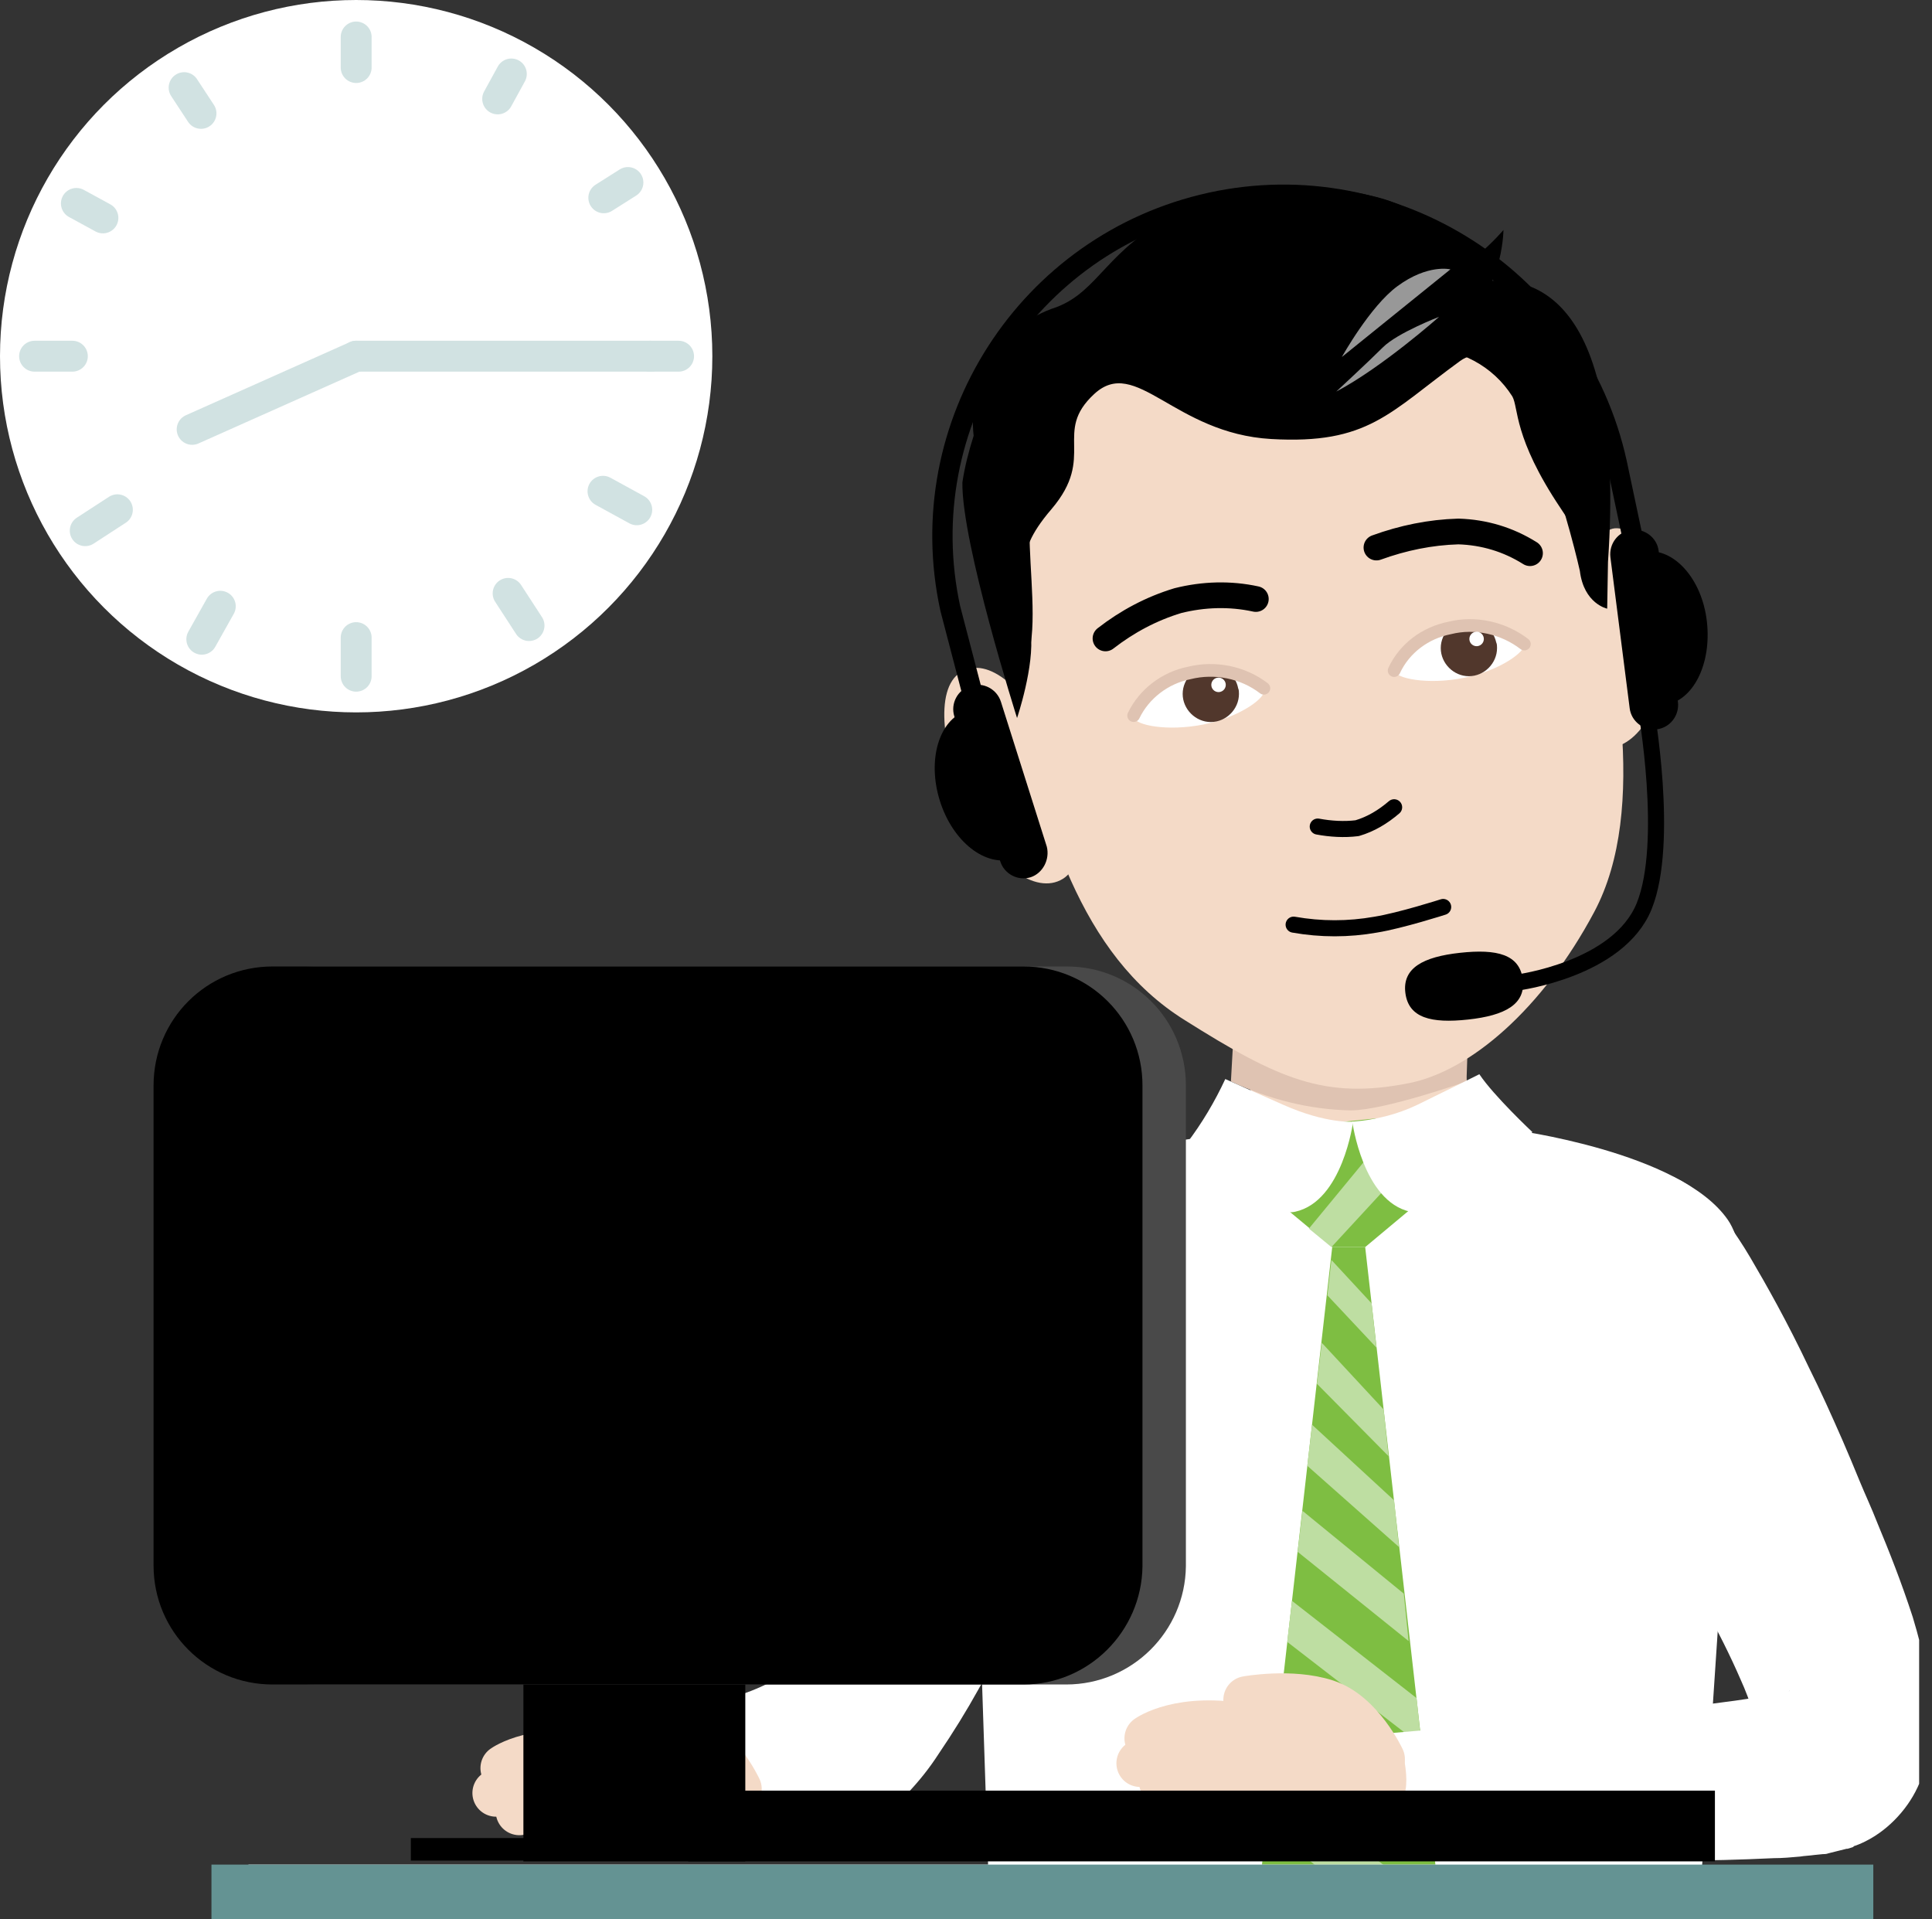 <?xml version="1.0" encoding="utf-8"?>
<!-- Generator: Adobe Illustrator 19.2.1, SVG Export Plug-In . SVG Version: 6.00 Build 0)  -->
<svg version="1.1" id="Lager_1" xmlns="http://www.w3.org/2000/svg" xmlns:xlink="http://www.w3.org/1999/xlink" x="0px" y="0px"
	 width="240.3px" height="238.7px" viewBox="0 0 240.3 238.7" style="enable-background:new 0 0 240.3 238.7;" xml:space="preserve"
	>
<rect x="0" y="0" width="240.3" height="238.7" fill="#333333" stroke="none"/>
<style type="text/css">
	.st0{clip-path:url(#SVGID_2_);}
	.st1{fill:#F4DAC7;}
	.st2{fill:#DFC3B2;}
	.st3{fill:#FFFFFF;}
	.st4{fill:#7EBE42;}
	.st5{fill:#BEDEA2;}
	.st6{fill:none;stroke:#F4DAC7;stroke-width:5.885;stroke-linecap:round;stroke-miterlimit:10;}
	.st7{fill:none;stroke:#D1E2E2;stroke-width:3.843;stroke-linecap:round;stroke-linejoin:round;}
	.st8{fill:none;stroke:#000000;stroke-width:3.198;stroke-linecap:round;stroke-linejoin:round;}
	.st9{fill:#51372C;}
	.st10{fill:none;stroke:#DFC3B2;stroke-width:1.578;stroke-linecap:round;stroke-linejoin:round;}
	.st11{fill:none;stroke:#000000;stroke-width:1.999;stroke-linecap:round;stroke-linejoin:round;}
	.st12{fill:#989898;}
	.st13{fill:none;stroke:#000000;stroke-width:2.526;stroke-miterlimit:10;}
	.st14{fill:#494949;}
	.st15{fill:#649393;}
</style>
<title>kundservice-test</title>
<g>
	<defs>
		<rect id="SVGID_1_" width="238.7" height="238.7"/>
	</defs>
	<clipPath id="SVGID_2_">
		<use xlink:href="#SVGID_1_"  style="overflow:visible;"/>
	</clipPath>
	<g class="st0">
		<g>
			<g>
				<g>
					<path class="st1" d="M185.2,140.7c-4.2-3-2.9-14-2.9-21.2c0-12.1-6.3-26.4-6.3-26.4h-19.9c0,0-2.1,18-2.1,24.8s4,22.1-0.9,25.2
						c-4.3,0.3-8.5,1-12.7,1.9c-7.5,1.7-13.4,5.2-17.3,13.4s10,4.8,28.1,6.5s53.9,4.4,57.4,0.5s5.9-9.5,2.1-12.9s-9.1-7-15-7.8
						S188.1,142.7,185.2,140.7z"/>
					<path class="st2" d="M172.5,128.9l-19.1,0.2l-0.3,5.4c4.7,2.2,9.7,3.5,14.9,3.6c4.2,0,14.4-3.6,14.4-3.6l0.2-5.9L172.5,128.9z"
						/>
				</g>
				<g>
					<path class="st3" d="M188,140.5c0,0,21,2.7,26.9,11.2s-1,47.4-1,47.4l-4.4,66.1c-3.9,1.6-7.9,3-12,4.2
						c-7.5,2.2-14.5,10.3-25.9,10.9l-3-10.2l-3.8,10.3c-14-0.7-27.7-3.9-40.6-9.3l-2.7-81.2c0,0-4.1-32.1-1-37.6
						c4.3-7.5,23.5-9.9,23.5-9.9s3-1.1,21.3-2.4C183.7,138.4,188,140.5,188,140.5z"/>
					<polygon class="st4" points="171.1,139.1 165.3,139.7 158,148.7 165.7,155.1 169.8,155.1 178.3,148 					"/>
					<polygon class="st5" points="172.8,147.3 165.6,155.1 162.8,152.8 170.3,143.7 					"/>
					<polygon class="st4" points="169.8,155.1 179.5,240.4 167.1,255 156.1,239.5 165.7,155.1 					"/>
					<path class="st3" d="M184,133.6c0,0-4,2-7.7,3.8c-2.5,1.2-5.3,1.9-8.1,2.1c0,0,1.3,9.9,7.2,11.2c4.4,1,15.2-9.9,15.2-9.9
						S185.8,136.3,184,133.6z"/>
					<path class="st3" d="M152.4,134.2c0,0,3.8,1.7,7.2,3.2c5.4,2.4,8.7,2.1,8.7,2.1s-1.3,9.9-7.2,11.2c-4.4,1-13.5-8.5-13.5-8.5
						C149.5,139.7,151.1,137,152.4,134.2z"/>
					<polygon class="st5" points="162.6,182.3 174,192.4 173.4,186.6 163.2,177.2 					"/>
					<polygon class="st5" points="161.4,193 175.2,204.1 174.6,198.2 162,187.9 					"/>
					<polygon class="st5" points="160.1,204.2 176.8,217.1 176.2,211.2 160.7,199.1 					"/>
					<polygon class="st5" points="158.8,215.9 178.4,231 177.8,225.1 159.4,210.8 					"/>
					<polygon class="st5" points="157.5,227 177.2,243.1 179.5,240.4 179.2,237.5 158.2,221.1 					"/>
					<polygon class="st5" points="156.3,238.5 170.5,251.1 173.6,247.3 156.9,232.6 					"/>
					<polygon class="st5" points="163.8,172.1 172.7,181.1 172.1,175.3 164.4,167 					"/>
					<polygon class="st5" points="165.1,161.1 171.2,167.6 170.6,162.1 165.6,156.7 					"/>
				</g>
				<path class="st3" d="M213.8,150.6l0.4,0.5c0.1,0.2,0.3,0.3,0.4,0.6l0.5,0.7c0.7,1,1.6,2.3,2.6,4c2,3.4,4.6,8,7.3,13.7
					c1.4,2.8,2.8,5.9,4.2,9.1c0.7,1.6,1.4,3.3,2.1,5c0.7,1.7,1.5,3.4,2.2,5.2c1.5,3.6,3,7.4,4.4,11.7c0.7,2.3,1.3,4.7,1.8,7.1
					c0.3,1.4,0.5,2.9,0.5,4.4c0.1,2,0,3.9-0.4,5.8c-0.3,1.3-0.7,2.6-1.3,3.9c-0.7,1.5-1.7,2.9-2.9,4.1c-1.2,1.2-2.6,2.2-4.2,2.9
					l-0.5,0.2l-0.3,0.1l-0.1,0.1c0.1,0-1.2,0.4-0.7,0.2l-0.4,0.1l-1.2,0.3l-0.8,0.2c-0.2,0.1-0.6,0.1-0.7,0.1l-1,0.1
					c-0.7,0.1-1.2,0.1-1.8,0.2c-1.1,0.1-2.2,0.2-3.3,0.2c-4.2,0.2-8.1,0.3-11.9,0.3c-7.5,0.1-14.5,0-20.4-0.1
					c-6-0.1-10.9-0.2-14.4-0.3c-3.5-0.1-5.5-0.2-5.5-0.2c-4.1-0.1-7.4-3.6-7.3-7.7c0.1-3.8,3.1-6.9,6.9-7.2l0.1,0c0,0,2-0.1,5.4-0.4
					c3.4-0.3,8.3-0.7,14.2-1.1c5.9-0.5,12.7-1.1,19.9-1.9c3.6-0.4,7.3-0.8,10.9-1.4c0.9-0.1,1.7-0.3,2.5-0.5
					c0.4-0.1,0.8-0.2,1.1-0.2l0.5-0.1c0.1,0,0,0,0,0c0,0-0.1,0-0.1,0c0,0-0.1,0-0.1,0l0.3-0.1l0.3-0.1l-0.7,0.3l-0.2,0.1
					c-0.7,0.3-1.3,0.7-1.8,1.2c-0.5,0.5-0.9,1.1-1.2,1.7c-0.2,0.3-0.3,0.7-0.4,1.1c-0.1,0.4-0.1,0.3-0.2-0.1
					c-0.1-0.3-0.2-0.9-0.4-1.4c-0.5-1.4-1-2.8-1.6-4.1c-1.3-3-2.9-6.2-4.6-9.2c-0.9-1.6-1.7-3.1-2.5-4.6c-0.9-1.5-1.7-2.9-2.5-4.3
					c-1.7-2.8-3.3-5.4-4.8-7.7c-3-4.7-5.7-8.3-7.6-10.7c-0.9-1.2-1.7-2-2.1-2.5c-0.1-0.1-0.2-0.2-0.3-0.3c0-0.1-0.1-0.1-0.1-0.1
					c0,0,0,0,0,0l-0.1-0.1c-5.5-5.7-5.3-14.8,0.4-20.3c5.7-5.5,14.8-5.3,20.2,0.4c0.4,0.4,0.7,0.8,1,1.2L213.8,150.6z"/>
				<path class="st3" d="M142.7,168.1c0,0-0.6,1.3-1.7,3.7c-1.1,2.3-2.6,5.6-4.5,9.5c-1.9,3.9-4.1,8.5-6.6,13.4
					c-2.5,4.9-5.2,10.1-8.2,15.4c-1.5,2.7-3.1,5.3-5,8.1c-1.1,1.7-2.3,3.2-3.7,4.7l-0.8,0.8c-0.3,0.3-0.6,0.6-1,0.9l-0.7,0.5
					l-0.4,0.3l-0.5,0.3l-0.5,0.3l-0.2,0.1l-0.1,0.1c0.4-0.1,0.9,0.1,1,0.6c0.1,0.4-0.1,0.9-0.6,1s-0.9-0.1-1-0.6
					c-0.1-0.3,0-0.6,0.3-0.9l-0.2,0.1l-1.2,0.5l-0.8,0.3c-0.3,0.1-0.5,0.2-0.7,0.2c-3,1-6.1,1.7-9.2,2.1c-2.7,0.4-5.2,0.6-7.5,0.8
					c-4.6,0.3-8.3,0.4-10.9,0.4c-1.3,0-2.3,0-3.1,0c-0.7,0-1.1,0-1.1,0c-4.1,0-7.5-3.4-7.4-7.6c0-3.5,2.5-6.6,6-7.3l0.3-0.1
					c0,0,1.3-0.3,3.6-0.7c2.4-0.5,5.7-1.2,9.6-2.3c1.9-0.5,4-1.2,6.1-1.9c1.9-0.6,3.8-1.5,5.5-2.5c0.1,0,0.2-0.1,0.2-0.1l0.1-0.1
					l0,0l0,0l0.1-0.1l0.4-0.3l0.2-0.1l-0.5,0.2l-0.3,0.2l-0.4,0.3c-0.1,0.1-0.2,0.1-0.3,0.2c-0.1,0.1-0.2,0.1-0.3,0.2c0,0,0,0-0.1,0
					c0.1-0.2,0.6-1.2,1.1-2.1c1-2,2.1-4.4,3.1-6.9c2.1-5,4-10.2,5.8-15.1c1.8-4.9,3.4-9.6,4.7-13.6c1.3-4,2.4-7.4,3.2-9.7
					c0.7-2.3,1.2-3.6,1.2-3.6l0-0.1c2.4-7.5,10.4-11.7,18-9.3s11.7,10.4,9.3,18c0,0,0,0,0,0C143.2,167,143,167.5,142.7,168.1z"/>
				<g>
					<path class="st1" d="M88.3,230.9c6.3-1,7-3.9,6.3-8.1s-6.3-6.7-12.6-5.7s-7,3.9-6.3,8.1S82,231.9,88.3,230.9z"/>
					<path class="st6" d="M64.6,225.3c0,0,2.4-1.2,8.5-0.6c4.1,0.6,8.1,1.7,11.9,3.4"/>
					<path class="st6" d="M61.7,223c0,0,2.4-2,8.7-0.6c5.7,1.3,9.8,2.6,9.8,2.6"/>
					<path class="st6" d="M62.7,219.9c0,0,4-2.9,12.4-1.3c6.9,1.3,8,1.4,8,1.4"/>
					<path class="st6" d="M75.1,215.1c0,0,5.5-1,9.8,0.4s6.9,7,6.9,7"/>
				</g>
				<rect x="65.1" y="193.2" width="27.6" height="38.3"/>
				<g>
					<path class="st1" d="M168.4,227.2c6.3-1,7-3.9,6.3-8.1s-6.3-6.7-12.6-5.7s-7,3.9-6.3,8.1S162.1,228.2,168.4,227.2z"/>
					<path class="st6" d="M144.6,221.6c0,0,2.4-1.2,8.5-0.6c4.1,0.6,8.1,1.7,11.9,3.4"/>
					<path class="st6" d="M141.8,219.3c0,0,2.4-2,8.7-0.6c5.7,1.3,9.8,2.6,9.8,2.6"/>
					<path class="st6" d="M142.8,216.2c0,0,4-2.9,12.4-1.3c6.9,1.3,8,1.4,8,1.4"/>
					<path class="st6" d="M155.1,211.4c0,0,5.5-1,9.8,0.4s6.9,7,6.9,7"/>
				</g>
				<rect x="85.6" y="222.7" width="127.7" height="8.8"/>
				<rect x="51.1" y="228.6" width="55.2" height="2.8"/>
				<g>
					<circle class="st3" cx="44.3" cy="44.3" r="44.3"/>
					<g>
						<line class="st7" x1="44.3" y1="4.6" x2="44.3" y2="8.4"/>
						<line class="st7" x1="44.3" y1="84.1" x2="44.3" y2="79.3"/>
					</g>
					<g>
						<line class="st7" x1="84.4" y1="44.3" x2="80.9" y2="44.3"/>
						<line class="st7" x1="4.3" y1="44.3" x2="9" y2="44.3"/>
					</g>
					<g>
						<line class="st7" x1="22.9" y1="10.9" x2="25" y2="14.1"/>
						<line class="st7" x1="65.8" y1="77.8" x2="63.2" y2="73.8"/>
					</g>
					<g>
						<line class="st7" x1="78.1" y1="22.7" x2="75.1" y2="24.6"/>
						<line class="st7" x1="10.6" y1="66" x2="14.6" y2="63.4"/>
					</g>
					<g>
						<line class="st7" x1="9.5" y1="25.3" x2="12.8" y2="27.1"/>
						<line class="st7" x1="79.2" y1="63.4" x2="75" y2="61.1"/>
					</g>
					<g>
						<line class="st7" x1="63.6" y1="9.2" x2="61.9" y2="12.3"/>
						<line class="st7" x1="25.1" y1="79.5" x2="27.4" y2="75.4"/>
					</g>
					<line class="st7" x1="44.3" y1="44.3" x2="80.9" y2="44.3"/>
					<line class="st7" x1="23.9" y1="53.4" x2="44.3" y2="44.3"/>
				</g>
				<g>
					<g>
						<path class="st1" d="M197,64.2c3.9,16.4,8.1,36.4,1.3,49.2c-6.5,12.2-15.5,19.8-23,21.3c-10.5,2.1-16.3-0.5-27.9-7.8
							c-13.2-8.2-17.5-24.5-21.5-41c-7-29.1,2.3-47,24-53.3S190,35.1,197,64.2z"/>
						<path class="st1" d="M130.8,92.6c3.1,6.9,4.8,14.6,1.4,16.7s-8.7-1.8-11.8-8.7s-4.3-14.9-0.9-17S127.7,85.7,130.8,92.6z"/>
						<path class="st1" d="M197.9,78.7c0.7-7.5,0-13.9,3.9-12.9s6.4,7.7,5.7,15.2s-4.5,12.8-8.4,11.9S197.2,86.2,197.9,78.7z"/>
					</g>
					<g>
						<path class="st8" d="M156.2,74.5c-3.2-0.7-6.5-0.6-9.7,0.2c-3.3,1-6.3,2.6-9,4.7"/>
						<path class="st8" d="M171.2,68.1c3.3-1.2,6.7-1.9,10.2-2c3.2,0.1,6.2,1,8.9,2.7"/>
						<path class="st3" d="M189.6,80.1c0.2,0.9-3,3.3-7.5,4.2s-8.5,0.1-8.7-0.9c-0.2-1,2.9-4.5,7.3-5.4S189.4,79,189.6,80.1z"/>
						<g>
							<path d="M182.7,83.3c-1.5,0-2.7-1.2-2.7-2.7c0-0.5,0.2-1.1,0.5-1.5c0.4-0.6,1-1,1.7-1.2c1.5-0.3,2.9,0.6,3.2,2.1c0,0,0,0,0,0
								c0.3,1.5-0.7,2.9-2.1,3.2c0,0,0,0,0,0C183,83.3,182.8,83.3,182.7,83.3z"/>
							<path class="st9" d="M182.7,78.6L182.7,78.6c-1.1,0-2,0.9-2,2s0.9,2,2,2s2-0.9,2-2C184.6,79.5,183.8,78.6,182.7,78.6
								 M182.7,77.1c-1.9,0-3.5,1.6-3.5,3.5c0,1.9,1.6,3.5,3.5,3.5c1.9,0,3.5-1.6,3.5-3.5c0-0.2,0-0.5-0.1-0.7
								C185.7,78.2,184.3,77.1,182.7,77.1L182.7,77.1L182.7,77.1z"/>
						</g>
						<path class="st3" d="M157.2,85.9c0.2,0.9-3,3.3-7.5,4.2s-8.5,0.1-8.7-0.9c-0.2-1,2.9-4.5,7.3-5.4S157,84.8,157.2,85.9z"/>
						<g>
							<path d="M150.6,89.1c-1.5,0-2.7-1.2-2.7-2.7c0-1.5,1.2-2.7,2.7-2.7c1.5,0,2.7,1.2,2.7,2.7c0,1.3-0.9,2.4-2.2,2.7
								C151,89,150.8,89.1,150.6,89.1z"/>
							<path class="st9" d="M150.6,84.4L150.6,84.4c-1.1,0-2,0.9-2,2c0,1.1,0.9,2,2,2c1.1,0,2-0.9,2-2
								C152.6,85.2,151.7,84.4,150.6,84.4 M150.6,82.8c-1.9,0-3.5,1.6-3.5,3.5c0,1.9,1.6,3.5,3.5,3.5c1.9,0,3.5-1.6,3.5-3.5
								c0-0.2,0-0.5-0.1-0.7C153.7,84,152.3,82.8,150.6,82.8L150.6,82.8z"/>
						</g>
						<path class="st10" d="M173.4,83.4c1.3-2.8,3.9-4.7,6.9-5.3c3.2-0.8,6.7,0,9.3,2"/>
						<path class="st10" d="M141,89c1.3-2.7,3.9-4.7,6.9-5.3c3.2-0.8,6.7-0.1,9.3,1.9"/>
						
							<ellipse transform="matrix(0.993 -0.12 0.12 0.993 -8.196 22.555)" class="st3" cx="183.6" cy="79.5" rx="0.9" ry="0.9"/>
						
							<ellipse transform="matrix(0.993 -0.12 0.12 0.993 -9.103 18.752)" class="st3" cx="151.5" cy="85.2" rx="0.9" ry="0.9"/>
					</g>
					<path class="st11" d="M179.5,112.8c0,0-5.3,1.7-8.4,2.2c-3.4,0.6-6.8,0.6-10.2,0"/>
					<path class="st11" d="M173.4,100.4c-1.4,1.2-2.9,2.1-4.6,2.6c-1.6,0.2-3.3,0.1-4.9-0.2"/>
					<path d="M126.4,76.4c-2.1-6.7-2.1,4.7-3.3-2.3c-5.1-29,9.5-41.7,33.4-44.6C177,27,196.2,37.1,199,66.3c0.7,7,0.1-3.1-0.3,3.9
						c0,0,2,3-4.6-7c-5.9-8.8-5.2-12.5-6-13.9c-2.4-3.8-6.6-6-11.1-6c-4.3-0.1-10.6,2.9-16.5,5.1c-5.9,2.3-19.2-2.8-21.9-2.3
						c-2.7,0.5-6.1,5.9-6.6,9.2c-0.5,3.4-3.6,4.6-3.9,9c-0.3,4.5,0.8,11.3,0.1,15.8C127.8,82.6,126.4,76.4,126.4,76.4z"/>
					<path d="M146.2,26.7c7.8-3.8,15.5-4.5,25-2.2C180,26.7,184.7,35,184.7,35l0,0c5.5-0.7,17.6,1.2,15.3,34.9l-0.1,5.8
						c0,0-2.9-0.6-3.4-4.7c0-0.1-7.2-31.7-14.9-26.1c-8.8,6.4-11.4,10.4-23.5,9.7s-16.8-10.4-22-5.6s0.3,7.7-5.3,14.3
						c-5.6,6.5-1.8,7.7-3.5,8.1c0.2,2.1,0.9,7.2,0.9,7.3c0.5,4.1-1.7,10.6-1.7,10.6s-6.9-21.7-6.8-29.3c0.3-2,0.8-3.9,1.4-5.8
						c-0.8-7.1,3.5-13.8,10.3-16C136.7,36.2,137.7,30.9,146.2,26.7z"/>
					<path d="M180.8,39.9c6.1-2.4,6.2-11.3,6.2-11.3s-4.9,5.9-10.9,7.4c-3.4,0.8-6.6,1.9-9.9,3.1C166.2,39.2,174.6,42.3,180.8,39.9z
						"/>
					<path class="st12" d="M179,39.4c0,0-7.1,6.3-12.8,9.3c0,0,4-3.7,5.8-5.5S179,39.4,179,39.4z"/>
					<path class="st12" d="M180.4,33.5l-13.5,10.9c0,0,3.5-6.3,6.9-8.8C177.6,32.8,180.4,33.5,180.4,33.5z"/>
					<path d="M128.2,109.1L128.2,109.1c-1.6,0.5-3.3-0.4-3.8-2l-5.7-18c-0.5-1.6,0.4-3.3,2-3.8l0,0c1.6-0.5,3.3,0.4,3.8,2l5.7,18
						C130.6,106.9,129.7,108.6,128.2,109.1z"/>
					<path d="M120.2,88.4c-3.4,1.1-4.9,6.1-3.3,11.2s5.7,8.3,9.2,7.2"/>
					<path class="st13" d="M121.7,89.1l-3.5-13.4c-5-22.9,9.6-45.5,32.4-50.5s45.5,9.6,50.5,32.4l3.6,17"/>
					<path d="M202.9,65.9L202.9,65.9c1.7-0.2,3.2,1,3.4,2.6l2.4,18.8c0.2,1.7-1,3.2-2.6,3.4l0,0c-1.7,0.2-3.2-1-3.4-2.6l-2.4-18.8
						C200.1,67.6,201.3,66.1,202.9,65.9z"/>
					<path d="M207,87.7c3.6-0.5,5.9-5.1,5.3-10.4s-4.1-9.2-7.7-8.7"/>
					<path class="st11" d="M204.7,88c0,0,3,16.8-0.2,24.7s-15.8,9.5-15.8,9.5"/>
					<path d="M189.4,121.8c0.4,3.1-2.2,4.5-6.8,5s-7.4-0.2-7.8-3.3s2.2-4.5,6.8-5S189,118.7,189.4,121.8z"/>
				</g>
				<path class="st14" d="M132.6,209.5H39.3c-8.2,0-14.8-6.6-14.8-14.8l0,0V135c0-8.2,6.6-14.8,14.8-14.8l0,0h93.4
					c8.2,0,14.8,6.6,14.8,14.8v59.8C147.4,202.9,140.8,209.5,132.6,209.5C132.6,209.5,132.6,209.5,132.6,209.5z"/>
				<path d="M127.3,209.5H33.9c-8.2,0-14.8-6.6-14.8-14.8l0,0V135c0-8.2,6.6-14.8,14.8-14.8l0,0h93.4c8.2,0,14.8,6.6,14.8,14.8v59.8
					C142,202.9,135.4,209.5,127.3,209.5C127.3,209.5,127.3,209.5,127.3,209.5z"/>
			</g>
			<rect x="30.9" y="231.9" class="st3" width="180.7" height="77.2"/>
			<rect x="26.3" y="231.9" class="st15" width="206.7" height="6.8"/>
		</g>
	</g>
</g>
</svg>
